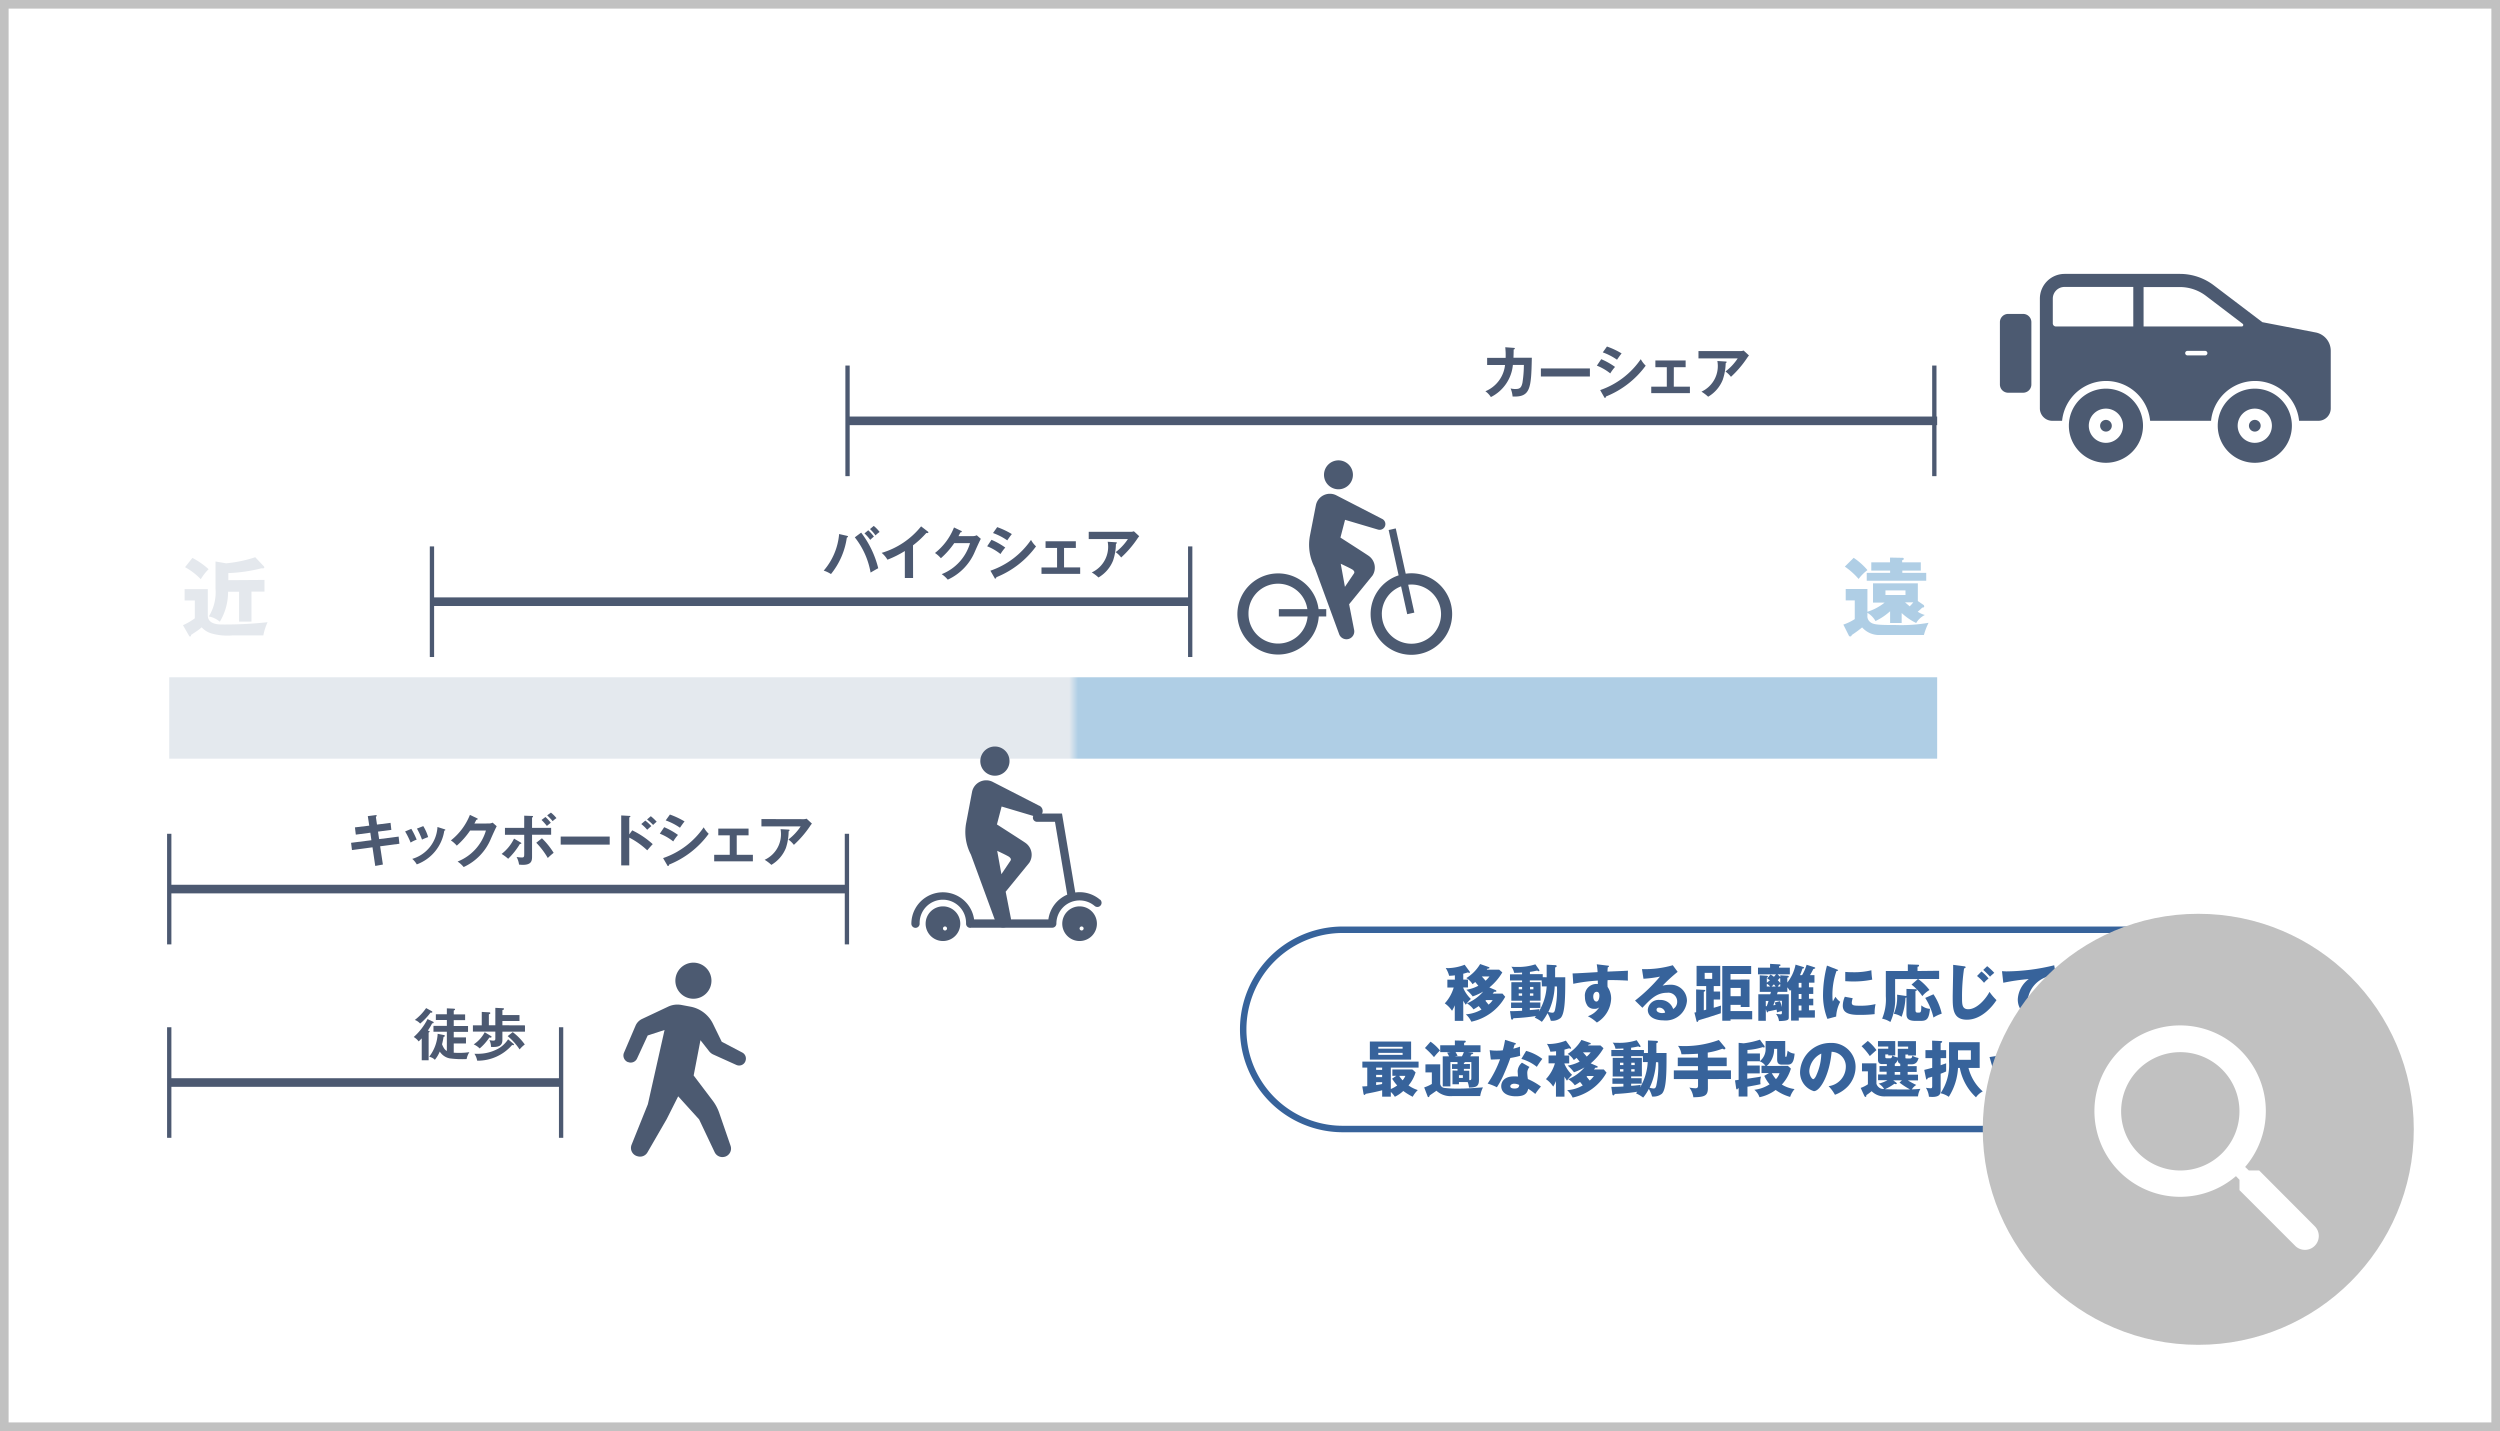 <svg xmlns="http://www.w3.org/2000/svg" xmlns:xlink="http://www.w3.org/1999/xlink" width="290" height="166" viewBox="0 0 290 166">
  <defs>
    <clipPath id="clip-path">
      <rect id="長方形_2906" data-name="長方形 2906" width="205.079" height="9.445" fill="none"/>
    </clipPath>
    <linearGradient id="linear-gradient" x1="0.509" y1="19.406" x2="0.514" y2="19.406" gradientUnits="objectBoundingBox">
      <stop offset="0" stop-color="#e4e9ee"/>
      <stop offset="1" stop-color="#afcee5"/>
    </linearGradient>
  </defs>
  <g id="グループ_5729" data-name="グループ 5729" transform="translate(-705 -5079)">
    <g id="長方形_3063" data-name="長方形 3063" transform="translate(705 5079)" fill="#fff" stroke="#c1c1c1" stroke-width="1">
      <rect width="290" height="166" stroke="none"/>
      <rect x="0.5" y="0.5" width="289" height="165" fill="none"/>
    </g>
    <g id="レイヤー_2" data-name="レイヤー 2" transform="translate(724.381 5110.772)">
      <g id="レイヤー_1" data-name="レイヤー 1" transform="translate(0.25)">
        <path id="パス_10682" data-name="パス 10682" d="M482,26.74c.086,0,.134.016.134.073s-.041.1-.134.118c0,.166,0,.415-.022.957h2.131c-.077,3.51-.137,4.6-2.234,4.493a3.051,3.051,0,0,0-.23-.935,2.087,2.087,0,0,0,.539.067c.488,0,.7-.093.839-.74a14.042,14.042,0,0,0,.163-2.049h-1.276a4.646,4.646,0,0,1-2.553,3.724,2.291,2.291,0,0,0-.638-.673A3.735,3.735,0,0,0,481,28.725h-2.077V27.9h2.147a8.293,8.293,0,0,0-.045-1.232Z" transform="translate(-326.047 -18.16)" fill="#4c5971"/>
        <rect id="長方形_2903" data-name="長方形 2903" width="5.686" height="0.935" transform="translate(159.112 10.967)" fill="#4c5971"/>
        <path id="パス_10683" data-name="パス 10683" d="M519.744,27.868a8.232,8.232,0,0,1,1.6.9,4.911,4.911,0,0,0-.555.75,6.007,6.007,0,0,0-1.554-.9Zm-.124,3.587a9.441,9.441,0,0,0,4.71-3.587,3,3,0,0,0,.571.753,10.584,10.584,0,0,1-4.608,3.577c0,.067-.032.156-.112.156s-.064-.032-.1-.089Zm.788-5.054a8.891,8.891,0,0,1,1.7.8c-.131.144-.428.571-.533.731a7.122,7.122,0,0,0-1.653-.852Z" transform="translate(-353.631 -17.976)" fill="#4c5971"/>
        <path id="パス_10684" data-name="パス 10684" d="M541.636,34.518h1.87v.75H539.02v-.75h1.806V32.255H539.5V31.48h3.51v.775h-1.369Z" transform="translate(-367.107 -21.435)" fill="#4c5971"/>
        <path id="パス_10685" data-name="パス 10685" d="M561.059,27.921a.993.993,0,0,0,.37-.061l.619.574a2.9,2.9,0,0,0-.239.319,12.036,12.036,0,0,1-1.851,2.157,2.946,2.946,0,0,0-.638-.616,6.26,6.26,0,0,0,1.423-1.525H556.19v-.849Zm-1.713,1.213c.045,0,.105,0,.105.067s-.08.118-.105.131A6.384,6.384,0,0,1,559,31.268a4,4,0,0,1-1.688,1.95,4.947,4.947,0,0,0-.775-.587,3.274,3.274,0,0,0,1.844-3.558Z" transform="translate(-378.798 -18.97)" fill="#4c5971"/>
        <path id="パス_10686" data-name="パス 10686" d="M240.873,92.762c.08.019.128.041.128.093s-.093.1-.14.112a8.621,8.621,0,0,1-1.838,4.231,3.72,3.72,0,0,0-.842-.4,7.455,7.455,0,0,0,1.787-4.244Zm1.65-.373a11.238,11.238,0,0,1,1.982,4.132c-.262.134-.81.456-.887.507a9.1,9.1,0,0,0-1.832-4.091Zm.823-.271a5.348,5.348,0,0,1,.657.731,5.161,5.161,0,0,0-.428.383,4.912,4.912,0,0,0-.667-.75Zm.638-.507a4.211,4.211,0,0,1,.68.705,3.317,3.317,0,0,0-.479.4,4.387,4.387,0,0,0-.638-.737Z" transform="translate(-162.26 -62.379)" fill="#4c5971"/>
        <path id="パス_10687" data-name="パス 10687" d="M262.887,97.769h-.957v-3.13a11.7,11.7,0,0,1-2.017,1.008,2.932,2.932,0,0,0-.673-.791,9.209,9.209,0,0,0,4.576-3.076l.788.606c.042.032.061.057.061.093s-.067.083-.118.083a.4.4,0,0,1-.121-.019,10.493,10.493,0,0,1-1.548,1.436Z" transform="translate(-176.6 -62.494)" fill="#4c5971"/>
        <path id="パス_10688" data-name="パス 10688" d="M283.021,93.192a1,1,0,0,0,.453-.1l.475.415c-.112.191-.463.957-.68,1.455a6.222,6.222,0,0,1-3.156,3.28,3.386,3.386,0,0,0-.705-.638,5.539,5.539,0,0,0,3.287-3.6h-1.832a9.3,9.3,0,0,1-1.548,1.752,3.341,3.341,0,0,0-.686-.606,7.084,7.084,0,0,0,2.208-2.964l.81.389a.1.1,0,0,1,.093.1c0,.061-.118.083-.16.083-.077.16-.131.258-.223.437Z" transform="translate(-189.803 -62.774)" fill="#4c5971"/>
        <path id="パス_10689" data-name="パス 10689" d="M298.087,93.531a8.231,8.231,0,0,1,1.6.9,4.9,4.9,0,0,0-.555.75,6.008,6.008,0,0,0-1.548-.9Zm-.124,3.583a9.419,9.419,0,0,0,4.71-3.571,2.948,2.948,0,0,0,.581.75,10.584,10.584,0,0,1-4.608,3.58c0,.064-.032.156-.112.156s-.064-.032-.1-.093Zm.788-5.054a9.184,9.184,0,0,1,1.7.807c-.131.144-.428.571-.533.728a7.111,7.111,0,0,0-1.653-.849Z" transform="translate(-202.706 -62.685)" fill="#4c5971"/>
        <path id="パス_10690" data-name="パス 10690" d="M319.967,100.228h1.87v.75H317.35v-.75h1.806V97.965h-1.334V97.19h3.513v.775h-1.369Z" transform="translate(-216.168 -66.178)" fill="#4c5971"/>
        <path id="パス_10691" data-name="パス 10691" d="M339.389,93.631a.98.98,0,0,0,.37-.061l.619.574a2.9,2.9,0,0,0-.239.319,12.033,12.033,0,0,1-1.857,2.147,2.871,2.871,0,0,0-.638-.619,6.193,6.193,0,0,0,1.423-1.522H334.52v-.839Zm-1.714,1.213c.048,0,.105,0,.105.064s-.08.121-.105.134a6.413,6.413,0,0,1-.335,1.937,4,4,0,0,1-1.688,1.95,4.653,4.653,0,0,0-.779-.587,3.274,3.274,0,0,0,1.848-3.558Z" transform="translate(-227.859 -63.713)" fill="#4c5971"/>
        <path id="パス_10692" data-name="パス 10692" d="M68.3,196.864l.9-.118c.035,0,.134-.019.134.057s-.041.093-.1.14l.131.9,1.573-.2.093.817-1.548.2.131.868,2.262-.29.089.83-2.234.294.319,2.119-.887.16-.319-2.16-2.38.319-.105-.842,2.358-.3-.124-.871-1.685.223-.1-.842,1.659-.2Z" transform="translate(-45.265 -133.965)" fill="#4c5971"/>
        <path id="パス_10693" data-name="パス 10693" d="M86.721,201.069a9.082,9.082,0,0,1,.619,1.251,3.406,3.406,0,0,0-.7.341A9.332,9.332,0,0,0,86,201.369Zm3.829.038c.064.019.118.032.118.086s-.086.083-.124.089a4.947,4.947,0,0,1-3.191,3.909,2.441,2.441,0,0,0-.526-.638,4.082,4.082,0,0,0,2.926-3.7Zm-2.444-.357a5.105,5.105,0,0,1,.565,1.276,6.613,6.613,0,0,0-.712.29,7.875,7.875,0,0,0-.587-1.276Z" transform="translate(-58.638 -136.694)" fill="#4c5971"/>
        <path id="パス_10694" data-name="パス 10694" d="M107.031,197.669a.957.957,0,0,0,.453-.1l.472.418c-.108.188-.459.957-.676,1.455a6.235,6.235,0,0,1-3.156,3.28,3.3,3.3,0,0,0-.705-.638,5.542,5.542,0,0,0,3.287-3.6h-1.832a9.215,9.215,0,0,1-1.548,1.755,3.341,3.341,0,0,0-.686-.606,7.106,7.106,0,0,0,2.208-2.964l.81.386a.109.109,0,0,1,.093.1c0,.057-.118.086-.16.086-.077.16-.131.258-.223.434Z" transform="translate(-69.969 -133.916)" fill="#4c5971"/>
        <path id="パス_10695" data-name="パス 10695" d="M123.288,199.305c.061.032.086.073.086.105s-.086.073-.172.067a8.36,8.36,0,0,1-1.362,1.72,4.934,4.934,0,0,0-.759-.562,5.009,5.009,0,0,0,1.442-1.777Zm.415-3.108.877.032c.086,0,.144,0,.144.08s-.051.07-.112.1v1.2h2.214v.8h-2.214V200.9c0,.453,0,1-1.059,1a4.479,4.479,0,0,1-.45-.029,2.53,2.53,0,0,0-.284-.881,4.714,4.714,0,0,0,.6.057c.284,0,.284-.1.284-.514v-2.122h-2.234v-.8H123.7Zm2.055,2.62a8.876,8.876,0,0,1,1.359,1.688,8.294,8.294,0,0,0-.68.6,8.915,8.915,0,0,0-1.337-1.768Zm.408-2.47a5.189,5.189,0,0,1,.619.67l-.453.37a6.844,6.844,0,0,0-.619-.692Zm.638-.507a4.21,4.21,0,0,1,.638.638,4.278,4.278,0,0,0-.44.354,7.365,7.365,0,0,0-.638-.673Z" transform="translate(-82.525 -133.35)" fill="#4c5971"/>
        <rect id="長方形_2904" data-name="長方形 2904" width="5.686" height="0.935" transform="translate(45.409 65.269)" fill="#4c5971"/>
        <path id="パス_10696" data-name="パス 10696" d="M165.84,198.6a9.937,9.937,0,0,1,2.377,1.6c-.255.268-.348.383-.638.718a9.145,9.145,0,0,0-2.084-1.477v3.223h-.935V196.87l.935.054c.067,0,.128,0,.128.07s-.086.093-.128.1v1.978Zm1.516-1.133a6.219,6.219,0,0,1,.7.638c-.128.105-.364.319-.482.428a4.737,4.737,0,0,0-.686-.664Zm.638-.507a5.61,5.61,0,0,1,.68.638c-.112.093-.147.121-.415.377a5.424,5.424,0,0,0-.705-.638Z" transform="translate(-112.131 -134.052)" fill="#4c5971"/>
        <path id="パス_10697" data-name="パス 10697" d="M179.094,198.008a8.2,8.2,0,0,1,1.6.9,4.99,4.99,0,0,0-.552.753,6.011,6.011,0,0,0-1.557-.9Zm-.128,3.587a9.413,9.413,0,0,0,4.713-3.571,2.964,2.964,0,0,0,.578.75,10.568,10.568,0,0,1-4.6,3.577c0,.067-.035.16-.112.16s-.067-.032-.1-.093Zm.791-5.054a9.394,9.394,0,0,1,1.7.8c-.134.147-.428.574-.533.731a7.02,7.02,0,0,0-1.656-.849Z" transform="translate(-121.678 -133.827)" fill="#4c5971"/>
        <path id="パス_10698" data-name="パス 10698" d="M200.977,204.7h1.873v.753h-4.49V204.7h1.806v-2.259h-1.331v-.779h3.513v.779h-1.372Z" transform="translate(-135.146 -137.313)" fill="#4c5971"/>
        <path id="パス_10699" data-name="パス 10699" d="M220.4,198.107a1.034,1.034,0,0,0,.37-.057l.619.571a2.721,2.721,0,0,0-.236.319,12.033,12.033,0,0,1-1.857,2.147,2.974,2.974,0,0,0-.638-.619,6.183,6.183,0,0,0,1.423-1.522h-4.55v-.852Zm-1.713,1.213c.048,0,.108.016.108.067s-.08.118-.108.131a6.381,6.381,0,0,1-.319,1.937,4,4,0,0,1-1.685,1.953,4.788,4.788,0,0,0-.779-.587,3.269,3.269,0,0,0,1.844-3.558Z" transform="translate(-146.837 -134.855)" fill="#4c5971"/>
        <path id="パス_10700" data-name="パス 10700" d="M91.367,268.466a.131.131,0,0,1,.086.112c0,.057-.073.093-.179.086a7.2,7.2,0,0,1-.5.842c.14.038.211.057.211.112s-.064.086-.118.112v3.216h-.8v-2.537c-.15.156-.262.265-.354.354a2.049,2.049,0,0,0-.574-.514,6.908,6.908,0,0,0,1.6-2.08Zm-.15-1.222c.045.026.083.057.083.1,0,.1-.131.086-.211.073a7.432,7.432,0,0,1-1.206,1.276,1.5,1.5,0,0,0-.619-.421,6.008,6.008,0,0,0,1.311-1.378Zm1.388,2.773c.08,0,.14.045.14.105s-.061.086-.147.118a8.64,8.64,0,0,1-.175.852c.223.584.44.708.558.782v-2.234H91.428v-.686h1.554v-.676H91.705v-.667h1.276v-.686l.8.038c.073,0,.15.019.15.083s-.077.1-.15.134v.447H95.1v.667H93.78v.676h1.659v.686H93.78v.638H95.2V271H93.78v1.072c.08,0,.217.019.539.019a7.9,7.9,0,0,0,1.276-.083,2.17,2.17,0,0,0-.319.8,10.913,10.913,0,0,1-1.972-.08,1.771,1.771,0,0,1-1.146-.791,3.694,3.694,0,0,1-.568.957,1.225,1.225,0,0,0-.664-.348,4.745,4.745,0,0,0,.989-2.668Z" transform="translate(-60.777 -181.729)" fill="#4c5971"/>
        <path id="パス_10701" data-name="パス 10701" d="M116.69,268.853v.731h-2.62v.957c0,.613-.319.874-1.324.81a1.713,1.713,0,0,0-.185-.791,2.492,2.492,0,0,0,.421.064c.249,0,.268-.083.268-.23v-.817h-2.6v-.731h1.027v-1.554l.836.045c.054,0,.153,0,.153.093s-.067.105-.166.137v1.276h.75V266.82l.852.041c.045,0,.153,0,.153.083s-.08.1-.185.137v.574h1.982v.692h-1.982v.495Zm-3.979,1.216c.061.038.105.067.105.112a.116.116,0,0,1-.118.093.641.641,0,0,1-.137-.019,6.088,6.088,0,0,1-1.126,1.276,2.288,2.288,0,0,0-.692-.472,3.9,3.9,0,0,0,1.276-1.41Zm2.629.909a.137.137,0,0,1,.073.112c0,.032-.035.061-.086.061a.319.319,0,0,1-.124-.029,5.275,5.275,0,0,1-4.059,1.828,2.035,2.035,0,0,0-.319-.8h.428a4.875,4.875,0,0,0,2.339-.6,3.3,3.3,0,0,0,1.139-1.082Zm-.073-1.343a6.549,6.549,0,0,1,1.4,1.436,3.327,3.327,0,0,0-.6.574,6.885,6.885,0,0,0-1.385-1.544Z" transform="translate(-75.423 -181.682)" fill="#4c5971"/>
        <line id="線_273" data-name="線 273" y2="12.827" transform="translate(45.457 87.388)" fill="none" stroke="#4c5971" stroke-miterlimit="10" stroke-width="0.5"/>
        <line id="線_274" data-name="線 274" y2="12.827" transform="translate(0 87.388)" fill="none" stroke="#4c5971" stroke-miterlimit="10" stroke-width="0.5"/>
        <line id="線_275" data-name="線 275" x2="45.457" transform="translate(0 93.801)" fill="none" stroke="#4c5971" stroke-miterlimit="10" stroke-width="1"/>
        <line id="線_276" data-name="線 276" y2="12.83" transform="translate(0 64.947)" fill="none" stroke="#4c5971" stroke-miterlimit="10" stroke-width="0.5"/>
        <line id="線_277" data-name="線 277" y2="12.83" transform="translate(78.613 64.947)" fill="none" stroke="#4c5971" stroke-miterlimit="10" stroke-width="0.5"/>
        <line id="線_278" data-name="線 278" x2="78.613" transform="translate(0 71.36)" fill="none" stroke="#4c5971" stroke-miterlimit="10" stroke-width="1"/>
        <line id="線_279" data-name="線 279" y2="12.83" transform="translate(30.476 31.612)" fill="none" stroke="#4c5971" stroke-miterlimit="10" stroke-width="0.5"/>
        <line id="線_280" data-name="線 280" y2="12.83" transform="translate(118.432 31.612)" fill="none" stroke="#4c5971" stroke-miterlimit="10" stroke-width="0.5"/>
        <line id="線_281" data-name="線 281" x2="87.956" transform="translate(30.476 38.025)" fill="none" stroke="#4c5971" stroke-miterlimit="10" stroke-width="1"/>
        <line id="線_282" data-name="線 282" y2="12.83" transform="translate(78.683 10.632)" fill="none" stroke="#4c5971" stroke-miterlimit="10" stroke-width="0.5"/>
        <line id="線_283" data-name="線 283" y2="12.83" transform="translate(204.751 10.632)" fill="none" stroke="#4c5971" stroke-miterlimit="10" stroke-width="0.5"/>
        <line id="線_284" data-name="線 284" x2="126.396" transform="translate(78.683 17.046)" fill="none" stroke="#4c5971" stroke-miterlimit="10" stroke-width="1"/>
        <path id="パス_10702" data-name="パス 10702" d="M8.135,106.7v3.047c0,.759.638,1.056,1.631,1.056a45.379,45.379,0,0,0,5.3-.265,6.886,6.886,0,0,0-.491,1.532H10.991a6.814,6.814,0,0,1-2.387-.217,2.483,2.483,0,0,1-1.181-.721c-.1.089-.357.3-.53.415l-.7.466c0,.08,0,.179-.112.179s-.1-.051-.144-.121l-.683-1.187a7.039,7.039,0,0,0,1.375-.8v-2.068H5.445V106.7ZM6.351,103.08a9.049,9.049,0,0,1,1.876,1.308,5.785,5.785,0,0,0-.906,1.165,7.613,7.613,0,0,0-1.825-1.4Zm8.36,2.553v1.356H13.2v3.481H11.763V107H10.487a6.731,6.731,0,0,1-.957,3.481,2.811,2.811,0,0,0-1.276-.613,5.344,5.344,0,0,0,.775-3.245v-3.127l1.235.211A15.316,15.316,0,0,0,13.639,103l1,1.059a.2.2,0,0,1,.048.128c0,.08-.08.1-.14.1a1.322,1.322,0,0,1-.2,0,18.216,18.216,0,0,1-3.829.555v.82Z" transform="translate(-3.661 -70.134)" fill="#e4e8ed"/>
        <path id="パス_10703" data-name="パス 10703" d="M618.158,108.621a.217.217,0,0,1,.08.166c0,.1-.1.16-.223.14a4.842,4.842,0,0,1-.53.482,2.771,2.771,0,0,0,.833.38,2.406,2.406,0,0,0-1.011.932,6.987,6.987,0,0,1-1.682-1.158v1.158h-1.343v-1.366a6.955,6.955,0,0,1-1.694,1.139,2.612,2.612,0,0,0-.938-.957v.319a.833.833,0,0,0,.246.683c.357.373.906.415,3.047.415a18.386,18.386,0,0,0,3.8-.258,7.9,7.9,0,0,0-.539,1.417h-5.08a2.645,2.645,0,0,1-2.087-.881,14.245,14.245,0,0,1-1.2.881c-.022.077-.051.166-.195.166a.16.16,0,0,1-.144-.1l-.638-1.276a5.766,5.766,0,0,0,1.324-.638V108.1h-1.05v-1.327h2.518v2.642a6.127,6.127,0,0,0,2-1.066H612.3v-2.234H617.5v2.058Zm-8.1-5.463a7.881,7.881,0,0,1,1.6,1.426,4.9,4.9,0,0,0-1.027,1.027,8.344,8.344,0,0,0-1.6-1.433Zm7.786.523v.957H615.7v.268h2.773v.909h-6.9v-.909h2.712v-.268H612.1v-.957h2.173v-.552l1.468.029a.124.124,0,0,1,.131.121c0,.086-.07.118-.195.166v.236Zm-4.1,3.791h2.323v-.533h-2.323Zm2.275.852c.048.048.319.274.539.463.163-.166.246-.255.418-.463Z" transform="translate(-414.662 -70.223)" fill="#afcee5"/>
        <g id="グループ_5442" data-name="グループ 5442" transform="translate(0 46.787)" clip-path="url(#clip-path)">
          <rect id="長方形_2905" data-name="長方形 2905" width="205.079" height="9.445" fill="url(#linear-gradient)"/>
        </g>
        <path id="パス_10704" data-name="パス 10704" d="M649,26.12h0" transform="translate(-441.994 -17.785)" fill="#b8c2c6"/>
        <path id="パス_10705" data-name="パス 10705" d="M328.38,274.14Z" transform="translate(-223.679 -186.666)" fill="#1e1f1f"/>
        <path id="パス_10706" data-name="パス 10706" d="M500.924,261.545H402.237a11.557,11.557,0,0,1,0-23.115h98.687a11.557,11.557,0,1,1,0,23.115" transform="translate(-266.1 -162.351)" fill="#fff"/>
        <path id="パス_10707" data-name="パス 10707" d="M500.924,261.545H402.237a11.557,11.557,0,0,1,0-23.115h98.687a11.557,11.557,0,1,1,0,23.115Z" transform="translate(-266.1 -162.351)" fill="none" stroke="#37639b" stroke-miterlimit="10" stroke-width="0.75"/>
        <path id="パス_10708" data-name="パス 10708" d="M466.107,257.469h-.986v-1.806a4.368,4.368,0,0,1-.319.638,3.273,3.273,0,0,0-.842-.862,4.569,4.569,0,0,0,1.034-1.838h-.734v-.913h.871v-.5c-.223.029-.393.045-.664.057a3.253,3.253,0,0,0-.4-.913,2.72,2.72,0,0,0,.319.019,5.619,5.619,0,0,0,1.879-.392l.581.795a.172.172,0,0,1,.029.086.061.061,0,0,1-.067.064.393.393,0,0,1-.156-.057l-.549.156v.68h.549v.913h-.549v.057a3.913,3.913,0,0,0,.884,1.276,4.927,4.927,0,0,0-.593.67,3.889,3.889,0,0,1-.29-.469Zm4.528-5.619a6.535,6.535,0,0,1-1.5,1.742l.74.319a.134.134,0,0,1,.073.1c0,.077-.077.093-.265.083-.035.051-.121.15-.163.211h1.133l.319.37a5.824,5.824,0,0,1-1.675,1.886,5.907,5.907,0,0,1-2.259,1.005,2.508,2.508,0,0,0-.638-.855,4.213,4.213,0,0,0,1.816-.552l-.319-.405a7.133,7.133,0,0,1-.606.386,2.552,2.552,0,0,0-.759-.7,5.083,5.083,0,0,0,1.886-1.369,6.72,6.72,0,0,1-1.219.562,4.757,4.757,0,0,0-.731-.772,4.518,4.518,0,0,0,1.385-.463c-.077-.093-.249-.3-.357-.437a3.68,3.68,0,0,1-.319.252,2.1,2.1,0,0,0-.715-.708,4.726,4.726,0,0,0,1.6-1.627l1.008.351a.083.083,0,0,1,.07.086c0,.077-.07.083-.23.1-.026.041-.054.077-.077.115h1.436Zm-2.377.472c.156.172.29.319.434.491a3.211,3.211,0,0,0,.45-.491Zm.5,2.738a1.064,1.064,0,0,1-.086.08c.128.144.223.265.364.444a2.185,2.185,0,0,0,.485-.523Z" transform="translate(-315.997 -170.821)" fill="#37639b"/>
        <path id="パス_10709" data-name="パス 10709" d="M491.93,252.5v-1.458l.98.051c.112,0,.179.035.179.121s-.08.112-.179.15V252.5h1.177c0,2.186,0,4.183-.542,4.726a1.563,1.563,0,0,1-1.136.319,3.367,3.367,0,0,0-.38-.877,5.3,5.3,0,0,1-.657,1.005,4.188,4.188,0,0,0-.83-.491l.147-.185a22.469,22.469,0,0,1-2.61.255c-.035.064-.077.166-.156.166s-.115-.08-.128-.166l-.115-.82c.265,0,.616,0,1.4-.045v-.319H487.8v-.638h1.276v-.207h-1.244v-2.151h1.244v-.2h-1.4v-.715h1.4v-.2c-.373.022-.594.035-.922.029a1.6,1.6,0,0,0-.319-.708,4.226,4.226,0,0,0,.552.022,6.381,6.381,0,0,0,2.234-.3l.428.613a.175.175,0,0,1,.035.1c0,.035,0,.086-.07.086a.338.338,0,0,1-.179-.08c-.357.08-.581.121-.846.156v.265h1.487v.351Zm-2.849,1.126h-.392v.274h.392Zm-.392,1.021h.392v-.271h-.392Zm2.658-1.784h-1.369v.2h1.244v2.151h-1.244v.207H491.2v.638h-1.222v.249c.4-.029.8-.064,1.117-.115-.029.1-.042.16-.077.294a6.381,6.381,0,0,0,.913-2.929h-.555Zm-.957.763H490v.274h.392Zm-.4,1.021h.392v-.271h-.392Zm2.872-1.085a7.623,7.623,0,0,1-.737,2.964,2.048,2.048,0,0,0,.45.086c.172,0,.252-.064.319-.319a10.325,10.325,0,0,0,.23-2.722Z" transform="translate(-332.148 -170.91)" fill="#37639b"/>
        <path id="パス_10710" data-name="パス 10710" d="M514.476,251.126c.112,0,.175.019.175.077s-.083.108-.14.121c-.016.131-.022.214-.035.5,2.013-.086,2.234-.093,2.371-.108,0,.15-.022.858,0,1.152-1.276-.067-1.835-.067-2.358-.057a5.559,5.559,0,0,0,0,.791,2.356,2.356,0,0,1,.412,1.372,3.376,3.376,0,0,1-1.656,2.757A4.6,4.6,0,0,0,512.2,257a2.554,2.554,0,0,0,1.318-1.031.807.807,0,0,1-.565.172.957.957,0,0,1-.772-.319,1.784,1.784,0,0,1-.319-1.056,1.339,1.339,0,0,1,1.493-1.5v-.4a19.748,19.748,0,0,0-2.849.373l-.077-1.206c.163,0,.434,0,2.9-.15a6.976,6.976,0,0,0-.1-.909Zm-1.653,3.571c0,.472.236.6.367.6.22,0,.348-.319.348-.686,0-.166-.035-.444-.319-.444-.233,0-.392.236-.392.53" transform="translate(-347.639 -170.889)" fill="#37639b"/>
        <path id="パス_10711" data-name="パス 10711" d="M538.066,252.085a17.836,17.836,0,0,0-1.749,1.6,3.908,3.908,0,0,1,.858-.105,1.858,1.858,0,0,1,1.969,1.876,2.466,2.466,0,0,1-2.728,2.256c-.919,0-1.812-.364-1.812-1.225a1.255,1.255,0,0,1,1.4-1.142,1.531,1.531,0,0,1,1.538,1.047.957.957,0,0,0,.469-.842,1.025,1.025,0,0,0-1.162-1.04c-1.209,0-1.9.705-2.872,1.742l-.855-.836a19,19,0,0,0,2.891-2.779,14.151,14.151,0,0,1-1.914.249l-.172-1.12a11.687,11.687,0,0,0,3.574-.45Zm-2.147,4.148c-.246,0-.3.137-.3.258,0,.271.4.377.638.377a1.158,1.158,0,0,0,.357-.057.7.7,0,0,0-.7-.578" transform="translate(-363.089 -171.121)" fill="#37639b"/>
        <path id="パス_10712" data-name="パス 10712" d="M554.71,256.991l.2-.051V254.3l.929.051c.042,0,.134,0,.134.07s-.08.115-.172.163v2.138l.274-.073v-2.741h-1.114V251.57h2.747v2.336h-.756v.638h.74v.929h-.74v.957l.842-.255c0,.2-.029.676-.022.89-.855.287-1.7.558-2.578.814-.041.1-.086.195-.156.195s-.077-.08-.092-.134Zm1.193-3.915h.871v-.7H555.9Zm5.2.073v3.191h-1.021v-.249H558.9v.721h2.514v.957H558.9v.166h-.957v-6.35h3.35v.922H558.9v.657Zm-2.2,1.934h1.184v-.957H558.9Z" transform="translate(-377.79 -171.298)" fill="#37639b"/>
        <path id="パス_10713" data-name="パス 10713" d="M580.58,256.309a3.027,3.027,0,0,0-.549.15c-.022-.134-.029-.191-.051-.319-.144.029-.826.179-.986.207,0,.042-.029.112-.086.112s-.064-.064-.077-.105l-.1-.258v1.337h-.871v-3.073h1.379a2.2,2.2,0,0,0,.086-.284h-1.3v-1.915l.814.048c.042,0,.137.022.137.086s-.045.086-.131.15v.571c.08-.057.188-.134.364-.278a1.346,1.346,0,0,0-.319-.2l.38-.463a1.492,1.492,0,0,1,.4.258c.057-.067.121-.131.242-.287h-2.09v-.772h1.4v-.444l1.037.057c.07,0,.179.022.179.093s-.093.1-.179.137v.156h1.257v.772h-1.423l.287.271.029.029v-.185l.814.048c.042,0,.172,0,.172.1s-.086.1-.172.134V253a4.864,4.864,0,0,0,.957-2.08l.893.271a.108.108,0,0,1,.093.093c0,.041-.035.073-.191.1a5.5,5.5,0,0,1-.281.756h.242a5.128,5.128,0,0,0,.523-1.206l.913.29c.057.022.093.045.093.086s-.077.093-.227.124c-.124.249-.223.44-.386.705h.52v.871h-.638v.536h.5v.772h-.5v.555h.5v.766h-.5v.571h.686v.855h-1.867v.345h-.893v-3.564a1.009,1.009,0,0,1-.134.112,3.216,3.216,0,0,0-.3-.405v.523h-1.11c-.029.086-.064.2-.089.284h1.366v2.636c0,.3,0,.444-1.136.472a1.577,1.577,0,0,0-.345-.83c.195.016.472.045.536.045.128,0,.15-.064.15-.252Zm-1.851-.565h.108c.121-.335.137-.37.207-.613h-.319Zm.5-2.285a1,1,0,0,0-.386-.319v.319Zm.638,0a2.131,2.131,0,0,0-.2-.255,2.568,2.568,0,0,1-.271.255Zm.5,1.694a3.391,3.391,0,0,1,.227.692v-.728h-.807c-.029.077-.156.44-.185.514.035,0,.22-.029.258-.035-.038-.115-.051-.166-.093-.281Zm.035-2.652a.42.42,0,0,1-.092,0,2.343,2.343,0,0,1-.195.23,1.987,1.987,0,0,1,.287.319Zm0,.664a1.038,1.038,0,0,0-.287.294h.287Zm2.463-.128h-.319v.536h.319Zm-.319,1.863h.319v-.571h-.319Zm.319.766h-.319v.571h.319Z" transform="translate(-393.526 -170.794)" fill="#37639b"/>
        <path id="パス_10714" data-name="パス 10714" d="M603.024,251.888c.134.051.191.07.191.121s-.144.077-.191.086a8.3,8.3,0,0,0-.466,2.948,2.493,2.493,0,0,0,.051.571c.042-.077.214-.392.3-.536a2.155,2.155,0,0,0,.549.587,4.082,4.082,0,0,0-.469,1.707l-1.015.271a7.535,7.535,0,0,1-.507-2.872,13.654,13.654,0,0,1,.456-3.312Zm1.886,3.357a1.994,1.994,0,0,0-.108.507c0,.319.172.364.992.364a7.339,7.339,0,0,0,1.765-.191,4.747,4.747,0,0,0-.105,1.165,15.469,15.469,0,0,1-1.809.089c-1.063,0-1.886-.185-1.886-1.056a2.648,2.648,0,0,1,.236-1.05Zm-.865-3.05c.214.016.5.035.929.035a8.357,8.357,0,0,0,2.1-.227,10.033,10.033,0,0,0,.1,1.085,10.676,10.676,0,0,1-2.2.214c-.421,0-.7-.022-.929-.035Z" transform="translate(-409.626 -171.223)" fill="#37639b"/>
        <path id="パス_10715" data-name="パス 10715" d="M629.565,251.76v.957H627.13a6.235,6.235,0,0,1,1.315,1.276,3.119,3.119,0,0,0-.83.708,5.769,5.769,0,0,0-1.254-1.337l.734-.638h-2.636v2.036a6.291,6.291,0,0,1-.552,2.942,2.645,2.645,0,0,0-.957-.386,5.8,5.8,0,0,0,.431-2.607v-2.926h2.553v-.766l1.123.041c.109,0,.179,0,.179.1s-.067.1-.179.14v.488Zm-3.791,2.106,1.005.035c.1,0,.195,0,.195.093s-.064.086-.156.121v2.109c0,.319.035.392.29.392.345,0,.386,0,.386-.842a1.781,1.781,0,0,0,1.008.405c-.115,1.158-.357,1.394-1.072,1.394h-.613c-1.008,0-1.043-.444-1.043-.887v-1.828a.319.319,0,0,1-.115.041,7.189,7.189,0,0,1-.45,2.2,2.291,2.291,0,0,0-.9-.351,4.861,4.861,0,0,0,.377-2.214l1.031.15a.2.2,0,0,1,.057,0Zm3.133.622a6.479,6.479,0,0,1,.957,2.25,3.907,3.907,0,0,0-.957.45,7.37,7.37,0,0,0-.957-2.278Z" transform="translate(-424.256 -170.923)" fill="#37639b"/>
        <path id="パス_10716" data-name="パス 10716" d="M649.96,251.352c.07,0,.144.029.144.115,0,.022,0,.1-.172.124a21.888,21.888,0,0,0-.239,3.392c0,.763,0,1.347.721,1.347,1.015,0,2.049-1.206,2.463-2.013a6.469,6.469,0,0,0,.814.957c-.386.6-1.662,2.272-3.433,2.272-1.647,0-1.647-1.337-1.647-2.636,0-.479.051-2.6.051-3.028v-.7Zm1.985.6a4.832,4.832,0,0,1,.826.814,3.412,3.412,0,0,0-.526.5,5.676,5.676,0,0,0-.814-.791Zm.664-.616a6.963,6.963,0,0,1,.823.772c-.061.057-.319.278-.367.319s-.083.093-.121.128a10.232,10.232,0,0,0-.791-.785Z" transform="translate(-441.728 -171.032)" fill="#37639b"/>
        <path id="パス_10717" data-name="パス 10717" d="M672.791,252.527a3.248,3.248,0,0,0-3.258,2.7c0,1.187,1.615,1.276,1.991,1.292a6.46,6.46,0,0,0-.536,1.276c-1.248-.294-2.626-.957-2.626-2.492a3.119,3.119,0,0,1,1.276-2.364,24.454,24.454,0,0,0-2.958.431l-.15-1.343c.153,0,.319.022.533.022a23.916,23.916,0,0,0,5.523-.708Z" transform="translate(-453.93 -171.141)" fill="#37639b"/>
        <path id="パス_10718" data-name="パス 10718" d="M690.259,266.978a5.685,5.685,0,0,0-1.449-1.228l.7-.75a9.375,9.375,0,0,1,1.563,1.2Z" transform="translate(-469.101 -180.442)" fill="#37639b"/>
        <path id="パス_10719" data-name="パス 10719" d="M437.282,284.577a3.427,3.427,0,0,0,.737-.415,5.134,5.134,0,0,1-.587-.785l.488-.335h-.46v-.737h2.31l.383.335a4.254,4.254,0,0,1-.82,1.522,3.968,3.968,0,0,0,1.078.536,3.147,3.147,0,0,0-.593.779,7.415,7.415,0,0,1-1.091-.673,3.919,3.919,0,0,1-.98.673,2.519,2.519,0,0,0-.466-.558v.546h-1.005v-.743c-.609.163-1.276.3-1.914.415-.048.077-.083.128-.144.128s-.1-.08-.112-.172l-.137-.82a4.575,4.575,0,0,0,.578-.029v-2.151h-.568v-.7H440.5v.7h-3.22Zm2.352-3.414h-4.786V279.07h4.786Zm-3.357.929h-.7v.265h.692Zm0,.842h-.7v.262h.692Zm0,.849h-.7v.335c.447-.07.5-.077.692-.121Zm2.371-4.1h-2.821v.214h2.821Zm-2.821.929h2.821v-.227h-2.821Zm2.422,2.438a3.408,3.408,0,0,0,.4.52,1.949,1.949,0,0,0,.319-.52Z" transform="translate(-295.576 -190.023)" fill="#37639b"/>
        <path id="パス_10720" data-name="パス 10720" d="M458.337,281.44v2.234a.536.536,0,0,0,.45.5,12.857,12.857,0,0,0,1.78.08c.587,0,.919-.022,1.149-.035.179,0,1.458-.1,1.579-.1a3.511,3.511,0,0,0-.319,1h-3.165a2.439,2.439,0,0,1-1.914-.616c-.115.093-.673.466-.782.552-.035.121-.07.191-.14.191s-.086-.051-.115-.128l-.38-1a4.426,4.426,0,0,0,.887-.4v-1.343h-.743v-.929Zm-1.12-2.626a5.4,5.4,0,0,1,1.091,1.021,7.986,7.986,0,0,0-.692.772,9.17,9.17,0,0,0-1.05-1.059Zm3.127,3.357v-.2h-.638v-.555h.638v-.236h-.826V284h-.887v-3.484h.737a4.026,4.026,0,0,0-.23-.428l.4-.064h-1.2v-.795h1.7v-.555l1.072.022c.1,0,.185,0,.185.1s-.029.086-.185.156v.278h1.9v.795h-1.471l.428.048c.131.016.2.016.2.086s-.134.115-.191.121-.093.15-.15.236h1.005v2.731c0,.715-.284.89-1.155.89a2.487,2.487,0,0,0-.15-.638H460.51v.252h-.75v-1.6Zm-.227-2.151c.042.086.144.22.236.428l-.319.064h.823a2.79,2.79,0,0,0,.22-.491Zm.392,3h.456V282.7h-.456Zm1.276-1.621v.568h-.7v.217h.622v1.091c.191,0,.242-.022.242-.271v-1.828h-.721c0,.035-.042.064-.144.086v.15Z" transform="translate(-310.904 -189.751)" fill="#37639b"/>
        <path id="パス_10721" data-name="パス 10721" d="M479.776,279.653a5.042,5.042,0,0,0,.791.057,5.855,5.855,0,0,0,.731-.035,11.659,11.659,0,0,0,.265-1.216l1.12.351c.1.029.134.057.134.115s-.112.086-.15.086c-.019.051-.112.38-.144.472a6.79,6.79,0,0,0,.775-.236,7.35,7.35,0,0,0,.019,1.063,9.279,9.279,0,0,1-1.142.252c-.1.29-.341.957-.727,1.828a9.688,9.688,0,0,1-.836,1.57,5.867,5.867,0,0,0-1.072-.428,12.69,12.69,0,0,0,1.442-2.821c-.163,0-.849.035-1.072.035Zm4.62,1.953a1.047,1.047,0,0,0-.258.7,4.856,4.856,0,0,0,.073.7,7.619,7.619,0,0,1,1.513.871,7.6,7.6,0,0,0-.657.858,6.4,6.4,0,0,0-.82-.6c-.137.67-.606.871-1.43.871-1.133,0-1.7-.507-1.7-1.177,0-.137.029-1.13,1.471-1.13a3.349,3.349,0,0,1,.472.019c0-.048-.038-.562-.038-.619a1.391,1.391,0,0,1,.5-.992Zm-1.771,1.94c-.2,0-.456.1-.456.294s.207.265.5.265c.488,0,.517-.236.536-.415a1.372,1.372,0,0,0-.584-.144m1.385-3.807a5.361,5.361,0,0,1,1.879.929,9.21,9.21,0,0,0-.638.922,5.105,5.105,0,0,0-1.793-.922Z" transform="translate(-326.606 -189.608)" fill="#37639b"/>
        <path id="パス_10722" data-name="パス 10722" d="M502.888,285.053H501.9v-1.806a4.053,4.053,0,0,1-.319.638,3.3,3.3,0,0,0-.842-.865,4.57,4.57,0,0,0,1.04-1.828h-.737v-.913h.871v-.495c-.22.029-.392.042-.66.057a3.372,3.372,0,0,0-.4-.916,2.159,2.159,0,0,0,.319.022,5.646,5.646,0,0,0,1.879-.392l.578.795a.144.144,0,0,1,.029.083.061.061,0,0,1-.064.064.361.361,0,0,1-.156-.057l-.552.16v.68h.552v.913h-.552v.057a3.876,3.876,0,0,0,.887,1.276,4.517,4.517,0,0,0-.594.673,4.041,4.041,0,0,1-.294-.472Zm4.528-5.619a6.586,6.586,0,0,1-1.487,1.758l.743.319a.128.128,0,0,1,.073.093c0,.08-.08.093-.265.086-.038.051-.124.15-.166.207h1.136l.319.37a5.92,5.92,0,0,1-3.934,2.894,2.552,2.552,0,0,0-.638-.858,4.148,4.148,0,0,0,1.812-.549c-.042-.057-.255-.345-.319-.405a5.744,5.744,0,0,1-.606.383,2.582,2.582,0,0,0-.756-.7,5.105,5.105,0,0,0,1.886-1.372,6.551,6.551,0,0,1-1.222.565,4.717,4.717,0,0,0-.728-.772,4.574,4.574,0,0,0,1.385-.463c-.08-.093-.249-.3-.357-.437a3.632,3.632,0,0,1-.319.252,2.131,2.131,0,0,0-.715-.708,4.751,4.751,0,0,0,1.6-1.627l1.005.348a.093.093,0,0,1,.073.086c0,.08-.073.086-.23.1-.029.042-.057.077-.08.112h1.439Zm-2.377.482c.156.169.294.319.434.491a3.047,3.047,0,0,0,.456-.491Zm.495,2.741a1.059,1.059,0,0,1-.086.08c.128.14.22.265.364.444a2.185,2.185,0,0,0,.485-.523Z" transform="translate(-341.041 -189.614)" fill="#37639b"/>
        <path id="パス_10723" data-name="パス 10723" d="M528.757,280.067v-1.458l.98.048c.115,0,.179.038.179.121s-.08.115-.179.153v1.136h1.177c0,2.186,0,4.183-.542,4.726a1.563,1.563,0,0,1-1.136.319,3.3,3.3,0,0,0-.377-.881,5.377,5.377,0,0,1-.657,1.008,4.194,4.194,0,0,0-.83-.495c.022-.026.093-.112.144-.185a22.067,22.067,0,0,1-2.607.258c-.035.064-.077.166-.16.166s-.112-.08-.128-.166l-.112-.823c.262,0,.613,0,1.4-.041v-.319h-1.276V283h1.276v-.207h-1.241v-2.16h1.241v-.2h-1.4v-.715h1.4v-.179c-.37.019-.594.035-.922.029a1.6,1.6,0,0,0-.319-.708,4.151,4.151,0,0,0,.549.022,6.465,6.465,0,0,0,2.234-.3l.408.613a.166.166,0,0,1,.038.093.077.077,0,0,1-.073.086.344.344,0,0,1-.179-.077c-.354.077-.578.121-.842.156v.265h1.487v.351Zm-2.849,1.126h-.392v.271h.392Zm-.392,1.021h.392v-.271h-.392Zm2.658-1.784h-1.366v.2h1.245v2.151h-1.245v.207h1.222v.638h-1.222v.249c.4-.029.8-.064,1.117-.115-.029.093-.045.156-.08.294a6.339,6.339,0,0,0,.884-2.936h-.552Zm-.957.763h-.392v.271h.4Zm-.4,1.021h.392v-.271h-.392Zm2.872-1.085a7.739,7.739,0,0,1-.737,2.964,2.011,2.011,0,0,0,.45.086c.172,0,.249-.064.319-.319a10.457,10.457,0,0,0,.227-2.722Z" transform="translate(-357.226 -189.689)" fill="#37639b"/>
        <path id="パス_10724" data-name="パス 10724" d="M551.164,280.552h2.2v.986h-2.2v.495h2.693v1.005H551.18v1.072c0,.893-.421,1.021-1.685,1.043a2.351,2.351,0,0,0-.466-1.123,5.134,5.134,0,0,0,.692.08c.294,0,.319-.144.319-.351v-.721H547.23v-1.005h2.8v-.495h-2.342v-.986h2.342v-.45c-.7.051-1.49.064-1.915.064a2.131,2.131,0,0,0-.4-.976,11.471,11.471,0,0,0,4.735-.68l.721.865a.172.172,0,0,1,.042.093.131.131,0,0,1-.128.128.435.435,0,0,1-.214-.077,8.317,8.317,0,0,1-1.707.45Z" transform="translate(-372.697 -189.642)" fill="#37639b"/>
        <path id="パス_10725" data-name="パス 10725" d="M575.6,281.435l.345.319a4.608,4.608,0,0,1-1.05,1.848,3.643,3.643,0,0,0,1.477.523,2.815,2.815,0,0,0-.514.913,5.289,5.289,0,0,1-1.678-.807,4.785,4.785,0,0,1-1.879.842,1.847,1.847,0,0,0-.6-.862,4.168,4.168,0,0,0,1.777-.638,3.894,3.894,0,0,1-.619-.98l.542-.319h-.865v-.852h.45a1.356,1.356,0,0,0-.68-.52h-1.42v.491h1.449v.916h-1.449v.619c1.085-.163,1.206-.175,1.6-.249a1.913,1.913,0,0,0-.089.565,2.291,2.291,0,0,0,.029.319c-.5.108-.571.121-1.519.294v1.136h-1.021v-.957a.3.3,0,0,1-.08,0c-.016.045-.041.128-.115.128s-.093-.093-.1-.163l-.128-.884.421-.061v-4.292l.578.057a9.888,9.888,0,0,0,1.886-.421l.485.657a.318.318,0,0,1,.07.172.08.08,0,0,1-.086.077.281.281,0,0,1-.128-.048,7.377,7.377,0,0,1-1.784.335V280h1.449v.887a1.834,1.834,0,0,0,.657-1.564v-.772h2.278v1.707c0,.057,0,.134.08.134s.093-.07.2-.721a1.362,1.362,0,0,0,.807.345c-.1,1.276-.5,1.276-.909,1.276H574.9c-.444,0-.549-.249-.549-.616v-1.213H574a2.65,2.65,0,0,1-.842,1.985Zm-1.87.852a4.528,4.528,0,0,0,.479.689,1.716,1.716,0,0,0,.418-.689Z" transform="translate(-387.833 -189.567)" fill="#37639b"/>
        <path id="パス_10726" data-name="パス 10726" d="M596.436,284.6a2.285,2.285,0,0,0,2.007-2.234,1.691,1.691,0,0,0-1.65-1.752c-.22,2.613-1.3,4.566-2.058,4.566a2.276,2.276,0,0,1-1.6-2.265,3.51,3.51,0,0,1,3.51-3.328,2.774,2.774,0,0,1,2.929,2.77,3.331,3.331,0,0,1-.842,2.208,3.915,3.915,0,0,1-1.551,1.034,4.7,4.7,0,0,0-.743-1.005m-2.234-1.765c0,.549.319.957.456.957s.319-.319.386-.507a6.238,6.238,0,0,0,.549-2.457,2.432,2.432,0,0,0-1.391,2" transform="translate(-403.958 -190.377)" fill="#37639b"/>
        <path id="パス_10727" data-name="パス 10727" d="M620.624,281.77h1.047v.673h-1.047v.319h1.2v.664h-1.181a10.153,10.153,0,0,0,.98.53,1.542,1.542,0,0,0-.517.514c.453-.022.7-.035,1-.064a2.061,2.061,0,0,0-.284.874h-3.708a2.119,2.119,0,0,1-1.672-.6,6,6,0,0,1-.613.456c0,.045.019.207-.1.207-.054,0-.105-.064-.134-.121l-.421-.922a3.736,3.736,0,0,0,.836-.421v-1.5h-.686v-.929H617v2.364a.864.864,0,0,0,.89.613,1.678,1.678,0,0,0-.638-.622,3.908,3.908,0,0,0,1.031-.4H617.19v-.664h.992v-.319h-.826v-.654h.849v-.233h-.53c-.125,0-.495,0-.495-.507v-1.276h1.193V279.5h-1.193v-.638h2v1.666h-.807v-.115h-.345v.3c0,.144.1.144.172.144h.4c.083,0,.185,0,.242-.319a1.894,1.894,0,0,0,.638.23v-1.008h1.2v-.249h-1.2v-.638h2.106v1.666h-.906v-.115h-.319v.319c0,.115,0,.137.144.137h.393c.121,0,.242-.051.265-.319a2.2,2.2,0,0,0,.727.271c-.121.444-.319.731-.814.731h-.44ZM616,278.85a5.242,5.242,0,0,1,1,1.063c-.466.415-.523.466-.766.692a7.462,7.462,0,0,0-.957-1.142Zm3.309,4.844a.121.121,0,0,1,.054.083c0,.064-.064.086-.121.086a.348.348,0,0,1-.15-.051,6.282,6.282,0,0,1-1.1.638c.37.016,2.377.045,2.907.022a8.351,8.351,0,0,1-1.222-.791l.278-.258h-1.005Zm.45-2.2c-.211-.064-.271-.214-.287-.456a.9.9,0,0,1-.341.472v.255h.638Zm0,.957h-.638v.319h.638Z" transform="translate(-418.965 -189.873)" fill="#37639b"/>
        <path id="パス_10728" data-name="パス 10728" d="M639.179,278.74l1.043.048c.07,0,.128.016.128.08s-.105.134-.179.172v.8h.638v.929h-.638v.823c.319-.115.408-.137.638-.223v.944a6.508,6.508,0,0,1-.638.265v1.892c0,.37-.035.8-.957.8-.166,0-.294-.016-.4-.022a2.432,2.432,0,0,0-.351-1.037,3.425,3.425,0,0,0,.549.051c.109,0,.179,0,.179-.249v-1.094a4.381,4.381,0,0,1-.507.15c-.051.128-.064.172-.134.172s-.067-.045-.08-.121l-.2-.986c.252-.064.431-.108.922-.242v-1.123h-.785v-.929h.785Zm3.006,3.168a6.94,6.94,0,0,1-1.069,3.35,2.705,2.705,0,0,0-.957-.415,5.872,5.872,0,0,0,.986-3.647v-2.272H644.7v2.983h-1.3a5.338,5.338,0,0,0,1.656,2.722,2.186,2.186,0,0,0-.785.686,6.23,6.23,0,0,1-1.876-3.408Zm0-.941h1.493v-1.1h-1.493Z" transform="translate(-434.687 -189.798)" fill="#37639b"/>
        <path id="パス_10729" data-name="パス 10729" d="M664.715,278.6c.131.029.172.041.172.121s-.093.093-.185.1c-.035.144-.2.743-.236.9,1.276-.051,1.694.737,1.694,2.122a4.605,4.605,0,0,1-.594,2.39,1.321,1.321,0,0,1-1.149.472,1.832,1.832,0,0,1-.609-.086,3.39,3.39,0,0,0-.147-1.161,2.719,2.719,0,0,0,.747.14c.587,0,.667-1.276.667-2,0-.287-.022-.807-.673-.807h-.214a14.827,14.827,0,0,1-1.627,3.864,3.594,3.594,0,0,0-1.031-.571,12.631,12.631,0,0,0,1.506-3.041,5.5,5.5,0,0,0-1.011.386l-.345-1.2a16.25,16.25,0,0,0,1.653-.319,7.6,7.6,0,0,0,.214-1.6Zm1.838.862a9,9,0,0,1,1.155,1.378,1.6,1.6,0,0,1,.345.893c0,.536-.638.766-1.05.929a7.833,7.833,0,0,0-.542-.957c.271-.086.364-.115.364-.271a4.358,4.358,0,0,0-1.008-1.573Zm.4-.884a4.49,4.49,0,0,1,.587.708c-.166.112-.2.14-.523.377-.07-.093-.428-.565-.584-.728Zm.715-.444a4.15,4.15,0,0,1,.6.728l-.578.408a3.192,3.192,0,0,0-.571-.785Z" transform="translate(-450.525 -189.383)" fill="#37639b"/>
        <path id="パス_10730" data-name="パス 10730" d="M690.015,284.7c0,.539-.15.922-1.761.893a2.525,2.525,0,0,0-.389-1.171,4.7,4.7,0,0,0,.667.073c.37,0,.37-.108.37-.319v-3.953H684.23v-.957h6.57v.957h-.785Zm-2.065-3.807v3h-1.879v.584h-1.056V280.9Zm-1.879,2.023h.842v-1.079h-.842Z" transform="translate(-465.982 -190.159)" fill="#37639b"/>
        <path id="パス_10731" data-name="パス 10731" d="M709.328,279.132a6.813,6.813,0,0,1,.759,1.356,8.7,8.7,0,0,0-.772.421h.456V284.2c0,.5,0,.957-.957.957h-.242a2.774,2.774,0,0,0-.373-.935c.073,0,.4.042.466.042.128,0,.179,0,.179-.16v-.287h-.8v1.343h-.957v-4.247H709.2a3.036,3.036,0,0,0-.169-.466c-.3.057-1.63.252-1.9.319-.035.1-.054.16-.153.16s-.08-.051-.093-.115l-.217-.858a3.445,3.445,0,0,0,.571-.035,7.643,7.643,0,0,0,.456-1.343l.989.23a.1.1,0,0,1,.077.086.115.115,0,0,1-.077.105l-.1.038c-.064.121-.319.664-.37.769a2.915,2.915,0,0,0,.45-.07c-.035-.064-.067-.108-.128-.2Zm-.5,2.553h-.8v.364h.8Zm0,1.056h-.8v.364h.8Zm4.119-3.223a.115.115,0,0,1,.035.08c0,.048-.051.07-.083.07a1.421,1.421,0,0,1-.166-.048,7.308,7.308,0,0,1-1.64.8v.223c0,.179.048.207.211.207h.881c.144,0,.265,0,.428-.814a2.172,2.172,0,0,0,.849.45c-.147.728-.319,1.149-.957,1.149H711.07c-.421,0-.906-.035-.906-.67v-2.326l1.031.08a.086.086,0,0,1,.083.086c0,.064-.042.086-.175.14v.558a4.264,4.264,0,0,0,1.2-.721Zm.144,2.945a.115.115,0,0,1,.051.089.1.1,0,0,1-.108.1.616.616,0,0,1-.156-.035,6.235,6.235,0,0,1-1.784,1.034v.338c0,.207.077.207.227.207h.8a.335.335,0,0,0,.271-.1,3.06,3.06,0,0,0,.185-.686,1.822,1.822,0,0,0,.862.4c-.125.862-.227,1.225-1.047,1.225h-1.3c-.638,0-.938-.147-.938-.8v-2.463l1.031.07a.077.077,0,0,1,.077.086c0,.077-.042.1-.169.144v.613a5.242,5.242,0,0,0,1.276-.871Z" transform="translate(-481.262 -189.683)" fill="#37639b"/>
        <path id="パス_10732" data-name="パス 10732" d="M668.463,14.55h-1.736a.957.957,0,0,0-.957.957v7.227a.957.957,0,0,0,.957.957h1.736a.957.957,0,0,0,.957-.957V15.5A.957.957,0,0,0,668.463,14.55Z" transform="translate(-453.412 -9.907)" fill="#4c5a71"/>
        <path id="パス_10733" data-name="パス 10733" d="M695.141,41.72a4.3,4.3,0,1,0,4.3,4.3A4.3,4.3,0,0,0,695.141,41.72Zm0,6.286a1.985,1.985,0,1,1,1.982-1.985A1.985,1.985,0,0,1,695.141,48.006Z" transform="translate(-470.483 -28.408)" fill="#4c5a71"/>
        <path id="パス_10734" data-name="パス 10734" d="M749.261,41.72a4.3,4.3,0,1,0,4.3,4.3A4.3,4.3,0,0,0,749.261,41.72Zm0,6.286a1.985,1.985,0,1,1,1.982-1.985A1.985,1.985,0,0,1,749.261,48.006Z" transform="translate(-507.334 -28.408)" fill="#4c5a71"/>
        <circle id="楕円形_1" data-name="楕円形 1" cx="0.68" cy="0.68" r="0.68" transform="translate(223.979 16.934)" fill="#4c5a71"/>
        <path id="パス_10735" data-name="パス 10735" d="M756.99,53.07a.68.68,0,1,0,.68.68A.68.68,0,0,0,756.99,53.07Z" transform="translate(-515.063 -36.136)" fill="#4c5a71"/>
        <path id="パス_10736" data-name="パス 10736" d="M712.24,6.784,706.108,5.6l-5.638-4.279A6.5,6.5,0,0,0,696.545,0H683.172A2.872,2.872,0,0,0,680.3,2.872V15.6a1.445,1.445,0,0,0,1.445,1.442h1.133a5.131,5.131,0,0,1,10.211,0h7.068a5.131,5.131,0,0,1,10.211,0H712.6a1.442,1.442,0,0,0,1.442-1.442V8.9A2.163,2.163,0,0,0,712.24,6.784ZM682.173,6.1a.361.361,0,0,1-.373-.361V2.872a1.359,1.359,0,0,1,1.359-1.359h7.977V6.1Zm17.269,3.354h-2.007a.262.262,0,1,1,0-.523h2.02a.262.262,0,1,1,0,.523Zm4.445-3.475a.179.179,0,0,1-.169.121H692.33V1.525h4.218a5.016,5.016,0,0,1,3,1.008l4.266,3.248a.176.176,0,0,1,.07.2Z" transform="translate(-463.306 0)" fill="#4c5a71"/>
        <path id="パス_10737" data-name="パス 10737" d="M437,102.46a4.729,4.729,0,1,0,4.728-4.726,4.939,4.939,0,0,0-.656.048l-1.155-5.252-.826.182,1.158,5.262A4.729,4.729,0,0,0,437,102.46Zm1.3,0a3.433,3.433,0,0,1,2.234-3.21l.712,3.229.826-.182-.712-3.236a3.618,3.618,0,0,1,.377-.022,3.433,3.433,0,1,1-3.433,3.433Z" transform="translate(-297.64 -63.005)" fill="#4c5a71"/>
        <path id="パス_10738" data-name="パス 10738" d="M388.56,113.58a4.726,4.726,0,0,0,9.442.281h.868v-.849h-.893a4.726,4.726,0,0,0-9.416.568Zm1.292,0a3.43,3.43,0,0,1,6.825-.568h-3.306v.849h3.334a3.433,3.433,0,0,1-6.854-.281Z" transform="translate(-264.656 -74.125)" fill="#4c5a71"/>
        <path id="パス_10739" data-name="パス 10739" d="M415.237,88.5l2.821,7.693a.906.906,0,0,0,1.749-.463l-.581-2.971,2.712-3.328a1.677,1.677,0,0,0-.482-2.313c-.131-.1-3.236-2.093-3.236-2.093l.536-2.061,3.81,1.13a.667.667,0,0,0,.475-1.244L417.7,80.1a1.656,1.656,0,0,0-2.326,1.165l-.686,3.51A5.671,5.671,0,0,0,415.237,88.5Zm3.018-.44s1.222.568,1.391.7.255.29.121.459L418.74,90.74Z" transform="translate(-282.36 -54.437)" fill="#4c5a71"/>
        <path id="パス_10740" data-name="パス 10740" d="M421.571,71.133a1.678,1.678,0,1,1,1.229-.377,1.678,1.678,0,0,1-1.229.377Z" transform="translate(-286.1 -46.155)" fill="#4c5a71"/>
        <path id="パス_10741" data-name="パス 10741" d="M290.257,192.726l2.849,7.763a.914.914,0,1,0,1.768-.466l-.587-3,2.738-3.354a1.689,1.689,0,0,0-.488-2.339c-.131-.1-3.264-2.109-3.264-2.109l.542-2.08,3.829,1.139a.673.673,0,1,0,.479-1.257l-5.386-2.763a1.672,1.672,0,0,0-2.348,1.174l-.673,3.555A5.651,5.651,0,0,0,290.257,192.726Zm3.047-.444s1.232.574,1.4.712.258.29.121.463l-1.034,1.535Z" transform="translate(-197.26 -125.358)" fill="#4c5a71"/>
        <path id="パス_10742" data-name="パス 10742" d="M296.637,175.2a1.694,1.694,0,1,1,1.848-1.525A1.694,1.694,0,0,1,296.637,175.2Z" transform="translate(-201.02 -116.997)" fill="#4c5a71"/>
        <path id="パス_10743" data-name="パス 10743" d="M291.926,206.174a3.663,3.663,0,0,0-2.371-.871,3.207,3.207,0,0,0-.5.038l-1.541-9.161h-2.952a.482.482,0,0,0,0,.957H286.7l1.423,8.453a3.66,3.66,0,0,0-2.189,2.872h-8.615a3.657,3.657,0,0,0-7.278.5h0a.482.482,0,0,0,.482.479h0a.482.482,0,0,0,.479-.482,2.693,2.693,0,1,1,5.383,0,.485.485,0,0,0,.482.482.434.434,0,0,0,.115-.016h9.32a.32.32,0,0,0,.077,0,.475.475,0,0,0,.485-.475v-.026A2.693,2.693,0,0,1,291.3,206.9a.486.486,0,0,0,.638-.734Z" transform="translate(-183.954 -133.582)" fill="#4c5a71"/>
        <path id="パス_10744" data-name="パス 10744" d="M326.91,229.93a2.01,2.01,0,1,0,2.01,2.01A2.01,2.01,0,0,0,326.91,229.93Zm0,2.553a.234.234,0,1,1,0,.022Z" transform="translate(-221.309 -156.563)" fill="#4c5a71"/>
        <path id="パス_10745" data-name="パス 10745" d="M277.243,229.93a2.01,2.01,0,1,0,2.007,2.01A2.01,2.01,0,0,0,277.243,229.93Zm0,2.553a.234.234,0,1,1,0,.022Z" transform="translate(-187.488 -156.563)" fill="#4c5a71"/>
        <path id="パス_10746" data-name="パス 10746" d="M186.34,254.576a2.093,2.093,0,1,0-2.09-2.093A2.093,2.093,0,0,0,186.34,254.576Z" transform="translate(-125.538 -170.494)" fill="#4c5a71"/>
        <path id="パス_10747" data-name="パス 10747" d="M179.176,271.2l-2.4-1.26-1.012-2.074a3.657,3.657,0,0,0-2.629-2l-1.037-.195a2.528,2.528,0,0,0-1.544.2l-3.025,1.426a1.532,1.532,0,0,0-.75.775l-1.343,3.143a.8.8,0,0,0,0,.638.817.817,0,0,0,.444.444h.029a.81.81,0,0,0,1.043-.412l1.235-2.674,1.956-.638-1.937,8.615-1.889,4.7a.992.992,0,0,0,.638,1.321l.083.022a.989.989,0,0,0,1.12-.456l2.234-3.864,1.331-2.642,2.431,2.684,1.8,3.8a.989.989,0,0,0,1.142.533h.019a.989.989,0,0,0,.686-1.276l-1.321-3.829a5.135,5.135,0,0,0-.814-1.49l-2.147-2.837.788-4.094,1.015,1.292a1.276,1.276,0,0,0,.475.37l2.671,1.206a.782.782,0,0,0,1.047-.412V272.2A.785.785,0,0,0,179.176,271.2Z" transform="translate(-112.685 -180.869)" fill="#4c5a71"/>
      </g>
    </g>
    <g id="グループ_5694" data-name="グループ 5694" transform="translate(-3248 246)">
      <circle id="楕円形_5" data-name="楕円形 5" cx="25" cy="25" r="25" transform="translate(4183 4939)" fill="#c1c1c1"/>
      <path id="パス_13416" data-name="パス 13416" d="M22.064,19.776h-1.2l-.427-.412a9.941,9.941,0,1,0-1.068,1.068l.412.427v1.2l6.482,6.482a1.607,1.607,0,0,0,2.272-2.272Zm-9.151,0a6.863,6.863,0,1,1,6.863-6.863A6.854,6.854,0,0,1,12.913,19.776Z" transform="translate(4193.001 4949)" fill="#fff"/>
    </g>
  </g>
</svg>
